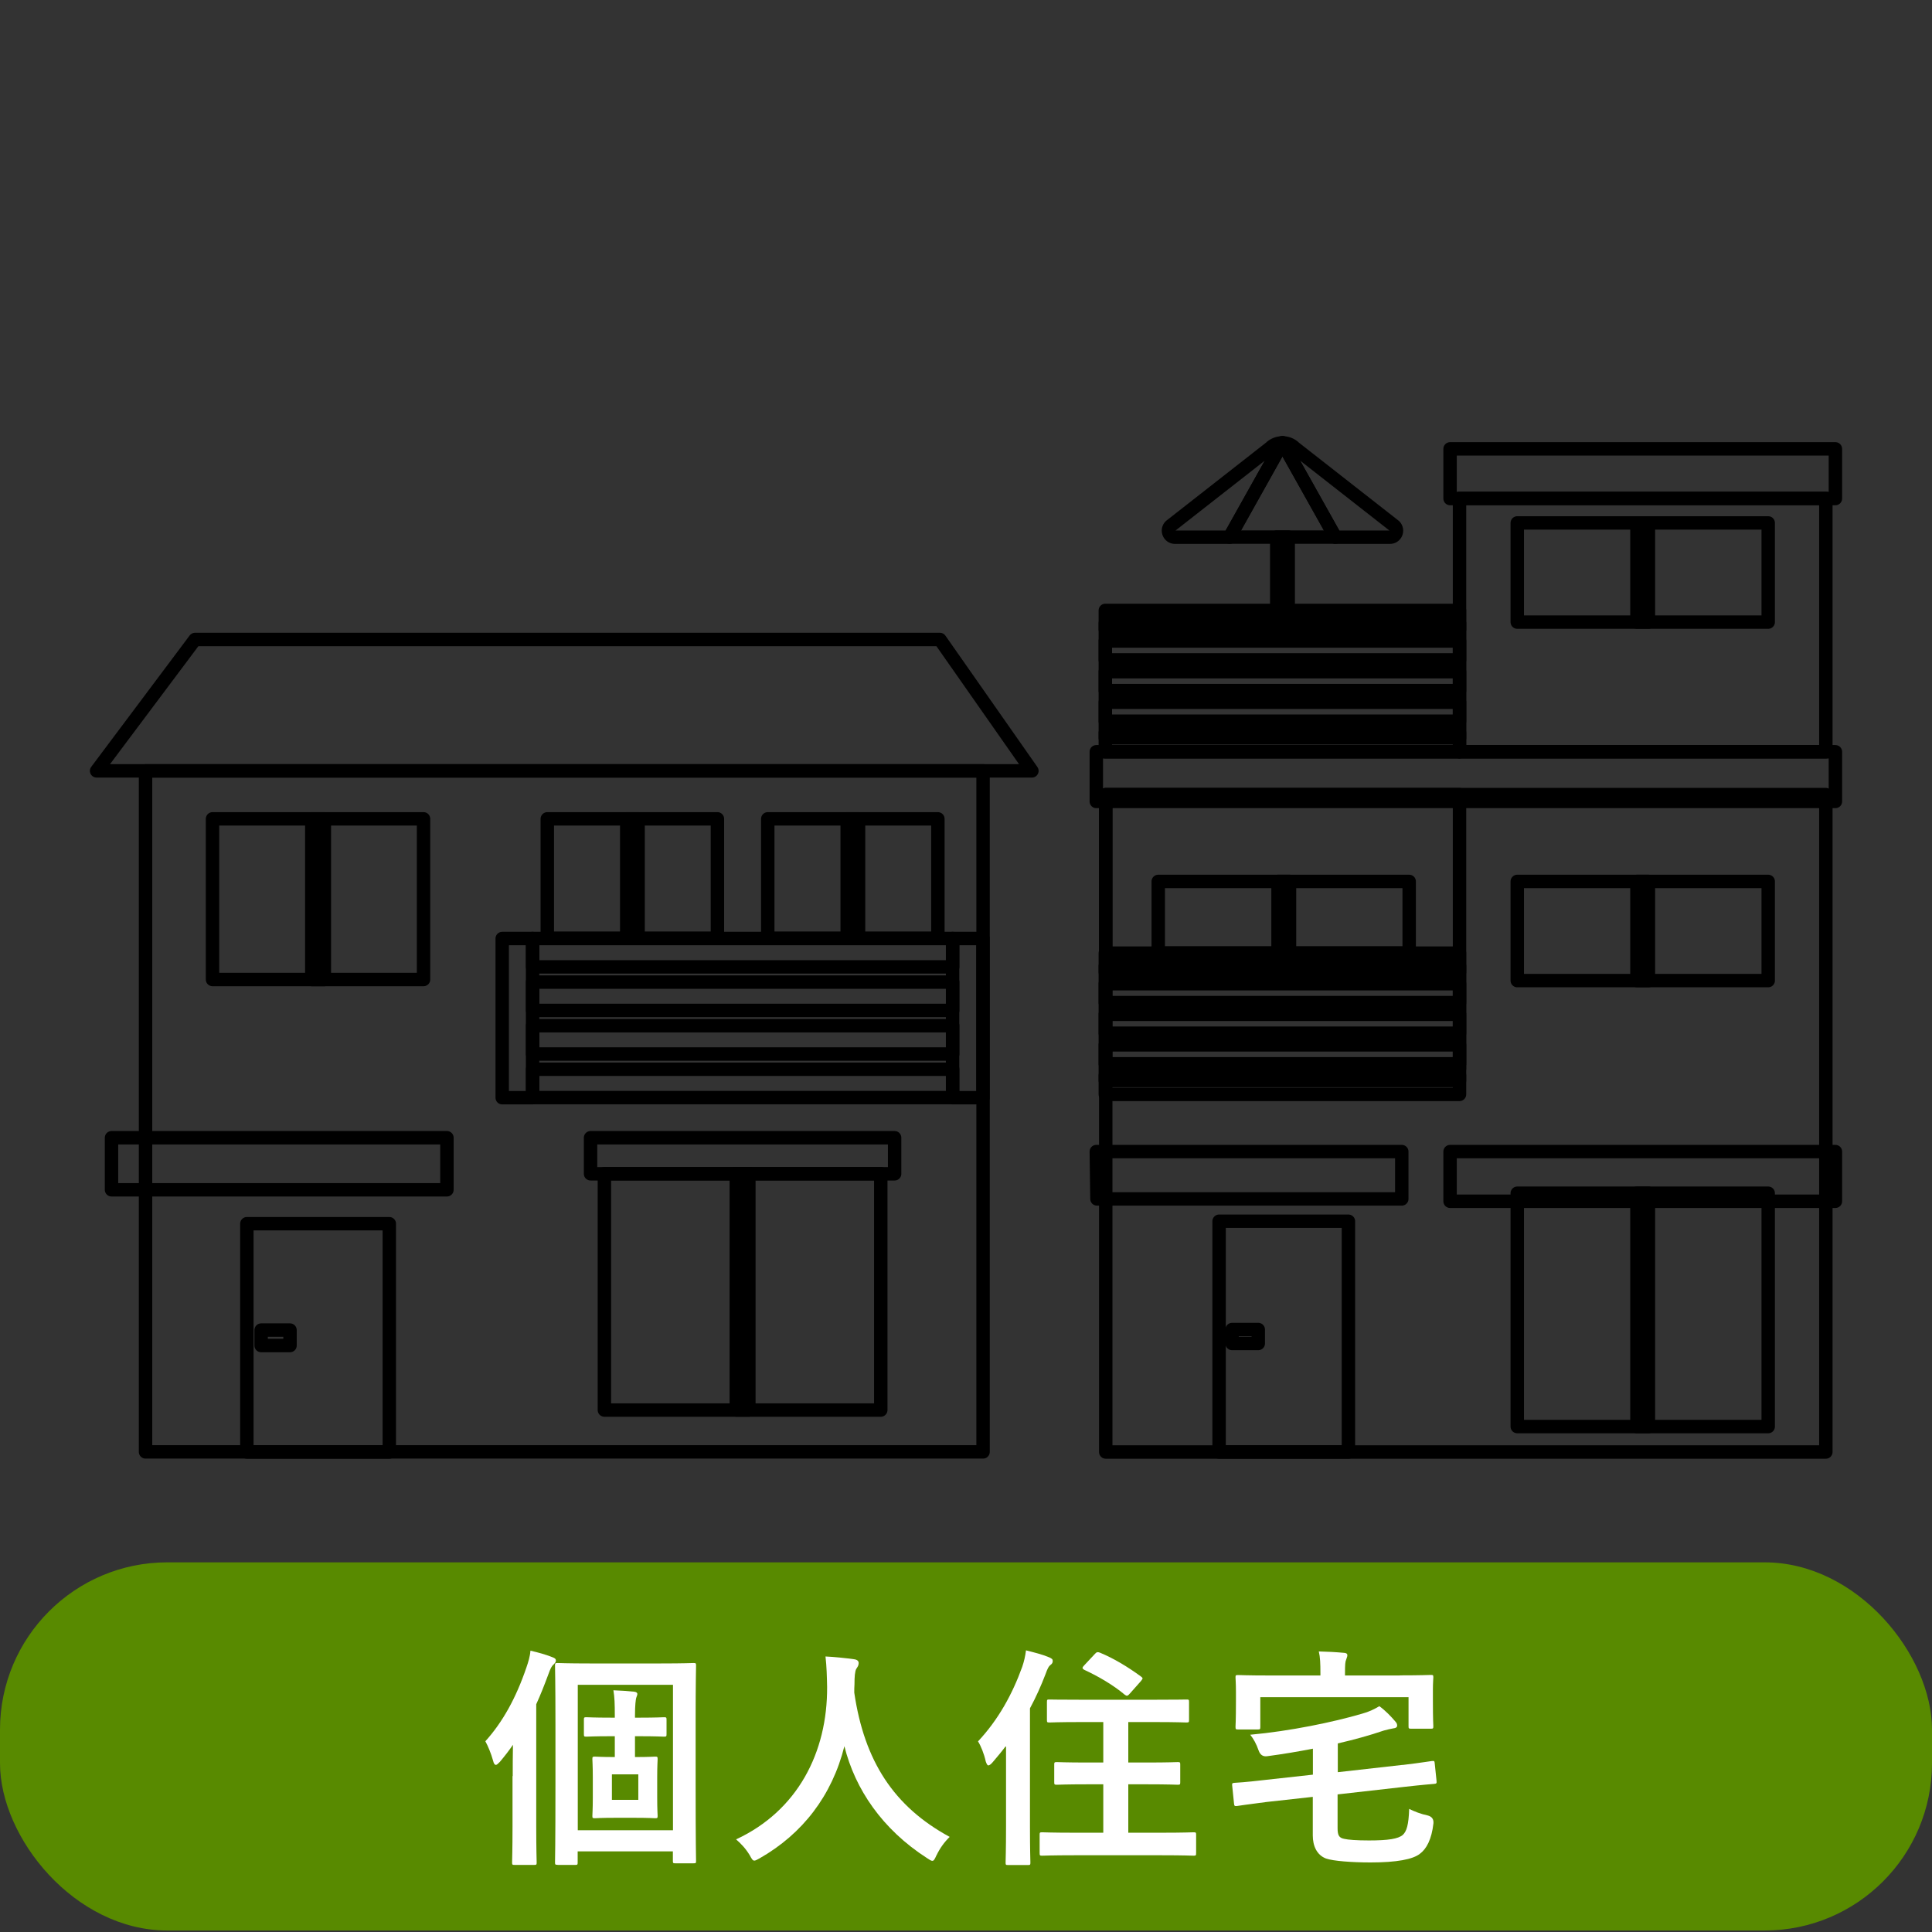 <?xml version="1.0" encoding="UTF-8"?>
<svg id="_レイヤー_1" data-name="レイヤー_1" xmlns="http://www.w3.org/2000/svg" version="1.1" viewBox="0 0 180 180">
  <rect x="0" y="0" width="180" height="180" fill="#333333" stroke="none"/>
  <!-- Generator: Adobe Illustrator 29.8.3, SVG Export Plug-In . SVG Version: 2.1.1 Build 3)  -->
  <defs>
    <style>
      .st0 {
        fill: #588a00;
      }

      .st1 {
        isolation: isolate;
      }

      .st2 {
        fill: #fff;
      }

      .st3 {
        fill: none;
        stroke: #000;
        stroke-linecap: round;
        stroke-linejoin: round;
        stroke-width: 1.25px;
      }
    </style>
  </defs>
  <g>
    <g>
      <polygon class="st3" points="87.57 59.58 96.14 71.82 9 71.82 18.17 59.58 87.57 59.58"/>
      <rect class="st3" x="13.56" y="71.82" width="78.03" height="63.45"/>
      <rect class="st3" x="10.39" y="106" width="31.25" height="4.85"/>
      <g>
        <g>
          <rect class="st3" x="50.99" y="76.29" width="15.85" height="11.13"/>
          <rect class="st3" x="58.39" y="76.29" width="1.06" height="11.13"/>
        </g>
        <g>
          <rect class="st3" x="71.53" y="76.29" width="15.85" height="11.13"/>
          <rect class="st3" x="78.93" y="76.29" width="1.06" height="11.13"/>
        </g>
      </g>
      <g>
        <rect class="st3" x="19.8" y="76.29" width="19.66" height="14.97"/>
        <rect class="st3" x="29.05" y="76.29" width="1.17" height="14.97"/>
      </g>
      <g>
        <g>
          <rect class="st3" x="49.62" y="87.44" width="39.14" height="2.64"/>
          <rect class="st3" x="49.62" y="91.5" width="39.14" height="2.64"/>
          <rect class="st3" x="49.62" y="95.56" width="39.14" height="2.64"/>
          <rect class="st3" x="49.62" y="99.62" width="39.14" height="2.64"/>
        </g>
        <rect class="st3" x="46.79" y="87.44" width="2.83" height="14.83"/>
        <rect class="st3" x="88.75" y="87.44" width="2.83" height="14.83"/>
      </g>
      <g>
        <g>
          <rect class="st3" x="56.31" y="109.35" width="25.75" height="22.02"/>
          <rect class="st3" x="68.6" y="109.35" width="1.17" height="22.02"/>
        </g>
        <rect class="st3" x="55.02" y="106" width="28.33" height="3.36"/>
      </g>
      <rect class="st3" x="23" y="114.01" width="13.27" height="21.27"/>
      <rect class="st3" x="24.33" y="123.92" width="2.69" height="1.44"/>
    </g>
    <g>
      <rect class="st3" x="103.02" y="74.03" width="67.09" height="61.25"/>
      <rect class="st3" x="103.02" y="74.03" width="32.96" height="25.54"/>
      <g>
        <rect class="st3" x="102.98" y="90" width="33" height="10.67"/>
        <g>
          <rect class="st3" x="102.98" y="88.8" width="33" height="1.76"/>
          <rect class="st3" x="102.98" y="91.65" width="33" height="1.76"/>
          <rect class="st3" x="102.98" y="94.5" width="33" height="1.76"/>
          <rect class="st3" x="102.98" y="97.35" width="33" height="1.76"/>
          <rect class="st3" x="102.98" y="100.2" width="33" height="1.76"/>
        </g>
      </g>
      <g>
        <rect class="st3" x="102.98" y="58.07" width="33" height="10.67"/>
        <g>
          <rect class="st3" x="102.98" y="56.87" width="33" height="1.76"/>
          <rect class="st3" x="102.98" y="59.72" width="33" height="1.76"/>
          <rect class="st3" x="102.98" y="62.58" width="33" height="1.76"/>
          <rect class="st3" x="102.98" y="65.43" width="33" height="1.76"/>
          <rect class="st3" x="102.98" y="68.28" width="33" height="1.76"/>
        </g>
      </g>
      <polygon class="st3" points="130.6 107.29 102.14 107.29 102.2 111.7 130.6 111.7 130.6 107.29"/>
      <rect class="st3" x="113.58" y="113.78" width="12.05" height="21.5"/>
      <rect class="st3" x="114.79" y="123.87" width="2.44" height="1.3"/>
      <g>
        <rect class="st3" x="141.36" y="111.17" width="23.38" height="21.74"/>
        <rect class="st3" x="152.51" y="111.17" width="1.07" height="21.74"/>
      </g>
      <rect class="st3" x="102.14" y="70.04" width="68.86" height="4.63"/>
      <rect class="st3" x="135.98" y="46.43" width="34.13" height="23.61"/>
      <rect class="st3" x="135.1" y="41.82" width="35.9" height="4.63"/>
      <rect class="st3" x="135.1" y="107.29" width="35.9" height="4.63"/>
      <g>
        <rect class="st3" x="141.36" y="48.72" width="23.38" height="9.24"/>
        <rect class="st3" x="152.51" y="48.72" width="1.07" height="9.24"/>
      </g>
      <g>
        <rect class="st3" x="141.36" y="82.12" width="23.38" height="9.24"/>
        <rect class="st3" x="152.51" y="82.12" width="1.07" height="9.24"/>
      </g>
      <g>
        <rect class="st3" x="107.91" y="82.12" width="23.38" height="6.67"/>
        <rect class="st3" x="119.07" y="82.12" width="1.07" height="6.67"/>
      </g>
      <g>
        <rect class="st3" x="118.95" y="50.04" width="1.07" height="6.83"/>
        <g>
          <path class="st3" d="M118.34,41.73l-9.3,7.28c-.38.38-.11,1.04.43,1.04h5.09l4.92-8.79c-.41,0-.83.16-1.14.47Z"/>
          <path class="st3" d="M129.93,49.01l-9.3-7.28c-.32-.32-.73-.47-1.14-.47l4.92,8.79h5.09c.54,0,.81-.65.43-1.04Z"/>
          <polygon class="st3" points="114.56 50.04 124.41 50.04 119.48 41.25 114.56 50.04"/>
        </g>
      </g>
    </g>
  </g>
  <rect class="st0" y="145.56" width="180" height="34.3" rx="15.59" ry="15.59"/>
  <g class="st1">
    <g class="st1">
      <path class="st2" d="M47.77,165.48c0-.83,0-1.9.02-2.92-.37.54-.78,1.07-1.22,1.59-.17.17-.28.28-.37.28-.11,0-.2-.13-.26-.39-.2-.72-.48-1.37-.72-1.81,1.61-1.79,2.85-4.01,3.83-6.89.17-.5.33-1,.37-1.55.74.17,1.39.35,2,.59.24.09.37.15.37.33,0,.15-.09.24-.24.39-.15.13-.26.33-.46.89-.37,1-.74,1.94-1.13,2.79v11.42c0,2.14.04,3.2.04,3.31,0,.22-.02.24-.24.24h-1.81c-.22,0-.24-.02-.24-.24,0-.13.04-1.18.04-3.31v-4.73ZM51.95,173.74c-.22,0-.24-.02-.24-.24,0-.13.04-1.55.04-7.34v-5.51c0-3.88-.04-5.32-.04-5.47,0-.22.02-.24.24-.24.13,0,.89.04,2.98.04h6.67c2.11,0,2.88-.04,3.01-.04.22,0,.24.02.24.24,0,.15-.04,1.63-.04,4.99v5.95c0,5.71.04,7.13.04,7.26,0,.2-.02.22-.24.22h-1.68c-.22,0-.24-.02-.24-.22v-.89h-8.87v1.02c0,.22-.02.24-.24.24h-1.63ZM53.83,170.52h8.87v-13.55h-8.87v13.55ZM59.16,161.76v1.94h.04c1.29,0,1.68-.04,1.83-.04.22,0,.24.02.24.24,0,.15-.04.59-.04,1.68v1.92c0,1.09.04,1.55.04,1.68,0,.2-.02.22-.24.22-.15,0-.54-.04-1.83-.04h-1.94c-1.29,0-1.68.04-1.83.04-.22,0-.24-.02-.24-.22,0-.15.04-.59.04-1.68v-1.92c0-1.09-.04-1.53-.04-1.68,0-.22.02-.24.24-.24.17,0,.57.04,1.85.04v-1.94h-.33c-1.61,0-2.18.04-2.31.04-.22,0-.24-.02-.24-.24v-1.33c0-.22.02-.24.24-.24.13,0,.7.04,2.31.04h.33v-.17c0-1.13-.02-1.72-.13-2.38.68.02,1.33.07,1.92.13.2.02.31.09.31.22,0,.11-.07.22-.11.37-.04.17-.11.63-.11,1.63v.2h.41c1.59,0,2.16-.04,2.29-.04.22,0,.24.02.24.24v1.33c0,.22-.02.24-.24.24-.13,0-.7-.04-2.29-.04h-.41ZM59.47,165.31h-2.46v2.38h2.46v-2.38Z"/>
      <path class="st2" d="M87.25,172.85c-.17.37-.24.52-.39.52-.11,0-.24-.09-.5-.26-4.16-2.68-6.69-6.41-7.69-10.42-1.15,4.6-3.9,8.17-7.89,10.44-.24.13-.39.22-.5.22-.15,0-.24-.15-.44-.52-.37-.61-.81-1.07-1.26-1.46,5.73-2.66,8.52-8.11,8.48-14.21-.02-.96-.04-1.87-.15-2.83.85.04,1.9.15,2.68.26.28.04.41.17.41.35,0,.24-.11.37-.22.54-.13.22-.17.74-.17,1.44-.02.26-.02.52-.02.78.94,6.38,3.68,10.61,8.89,13.44-.5.48-.92,1.07-1.22,1.7Z"/>
      <path class="st2" d="M93.73,162.65c-.39.52-.83,1.05-1.26,1.55-.17.2-.31.28-.39.28s-.15-.11-.24-.37c-.15-.7-.46-1.46-.72-1.87,1.9-2.03,3.2-4.4,4.12-6.95.17-.5.28-.98.35-1.53.78.2,1.5.37,2.16.65.24.11.33.17.33.33s-.04.26-.22.39c-.15.11-.26.31-.46.87-.41,1.07-.89,2.14-1.44,3.16v11.05c0,2.14.04,3.2.04,3.31,0,.22-.02.24-.22.24h-1.87c-.2,0-.22-.02-.22-.24,0-.13.04-1.18.04-3.31v-7.56ZM100.13,172.85c-2.14,0-2.9.04-3.03.04-.22,0-.24-.02-.24-.26v-1.68c0-.22.02-.24.24-.24.13,0,.89.04,3.03.04h2.66v-4.51h-1.46c-2.03,0-2.72.04-2.85.04-.24,0-.26-.02-.26-.24v-1.63c0-.22.02-.24.26-.24.13,0,.83.04,2.85.04h1.46v-3.77h-2.05c-2.11,0-2.83.04-2.96.04-.22,0-.24-.02-.24-.24v-1.66c0-.24.02-.24.24-.24.13,0,.85.02,2.96.02h6.82c2.09,0,2.83-.02,2.96-.02.24,0,.26,0,.26.24v1.66c0,.22-.02.24-.26.24-.13,0-.87-.04-2.96-.04h-2.44v3.77h1.72c2.05,0,2.75-.04,2.88-.04.22,0,.24.02.24.24v1.63c0,.22-.02.24-.24.24-.13,0-.83-.04-2.88-.04h-1.72v4.51h3.07c2.14,0,2.88-.04,3.01-.04.22,0,.24.02.24.24v1.68c0,.24-.02.26-.24.26-.13,0-.87-.04-3.01-.04h-8.06ZM102.03,154.07c.15-.17.26-.17.46-.09,1.26.52,2.57,1.31,3.79,2.2.11.09.17.13.17.2,0,.04-.07.13-.15.24l-1.02,1.15c-.22.26-.3.26-.48.13-1.09-.92-2.51-1.74-3.79-2.33-.11-.07-.15-.11-.15-.17s.04-.13.15-.24l1.02-1.09Z"/>
      <path class="st2" d="M130.66,164.44c1.87-.22,2.51-.35,2.75-.37.22-.02.24,0,.26.22l.17,1.63c.02.22,0,.26-.22.28-.22.02-.94.07-2.81.28l-6.19.7v3.16c0,.63.13.89.61.98.37.09,1.15.15,2.33.15,1.79,0,2.72-.15,3.14-.52.35-.33.54-.92.59-2.42.48.24,1.09.48,1.72.61q.59.15.54.74c-.17,1.5-.65,2.38-1.26,2.83-.65.52-2.16.81-4.6.81-1.7,0-3.49-.13-4.16-.37-.85-.33-1.22-1.18-1.22-2.14v-3.6l-4.34.48c-1.87.24-2.44.33-2.72.37-.22.02-.26,0-.28-.24l-.17-1.66c-.02-.22,0-.24.24-.26.28-.02.87-.04,2.75-.26l4.53-.5v-2.42c-1.33.26-2.75.5-4.25.7q-.59.09-.81-.54c-.2-.59-.48-1.09-.78-1.46,3.68-.33,7.78-1.18,10.42-1.96.63-.17,1.13-.41,1.61-.7.57.41,1.09.96,1.44,1.37.13.15.22.24.22.44,0,.13-.11.24-.37.26-.24.04-.54.11-.87.2-1.35.46-2.77.85-4.29,1.2v2.68l6.04-.68ZM130.42,156.09c2,0,2.72-.04,2.88-.04.22,0,.24.02.24.22,0,.13-.04.52-.04,1.15v.96c0,1.96.04,2.31.04,2.44,0,.22-.02.24-.24.24h-1.81c-.24,0-.26-.02-.26-.24v-2.7h-13.81v2.75c0,.24-.02.26-.24.26h-1.83c-.22,0-.24-.02-.24-.26,0-.13.04-.46.04-2.44v-.78c0-.83-.04-1.22-.04-1.37,0-.2.02-.22.24-.22.15,0,.87.04,2.88.04h4.79v-.17c0-.94-.02-1.53-.15-2.07.81.02,1.57.06,2.33.13.22,0,.33.09.33.22,0,.15-.07.26-.11.41-.09.2-.11.46-.11,1.31v.17h5.12Z"/>
    </g>
  </g>
</svg>